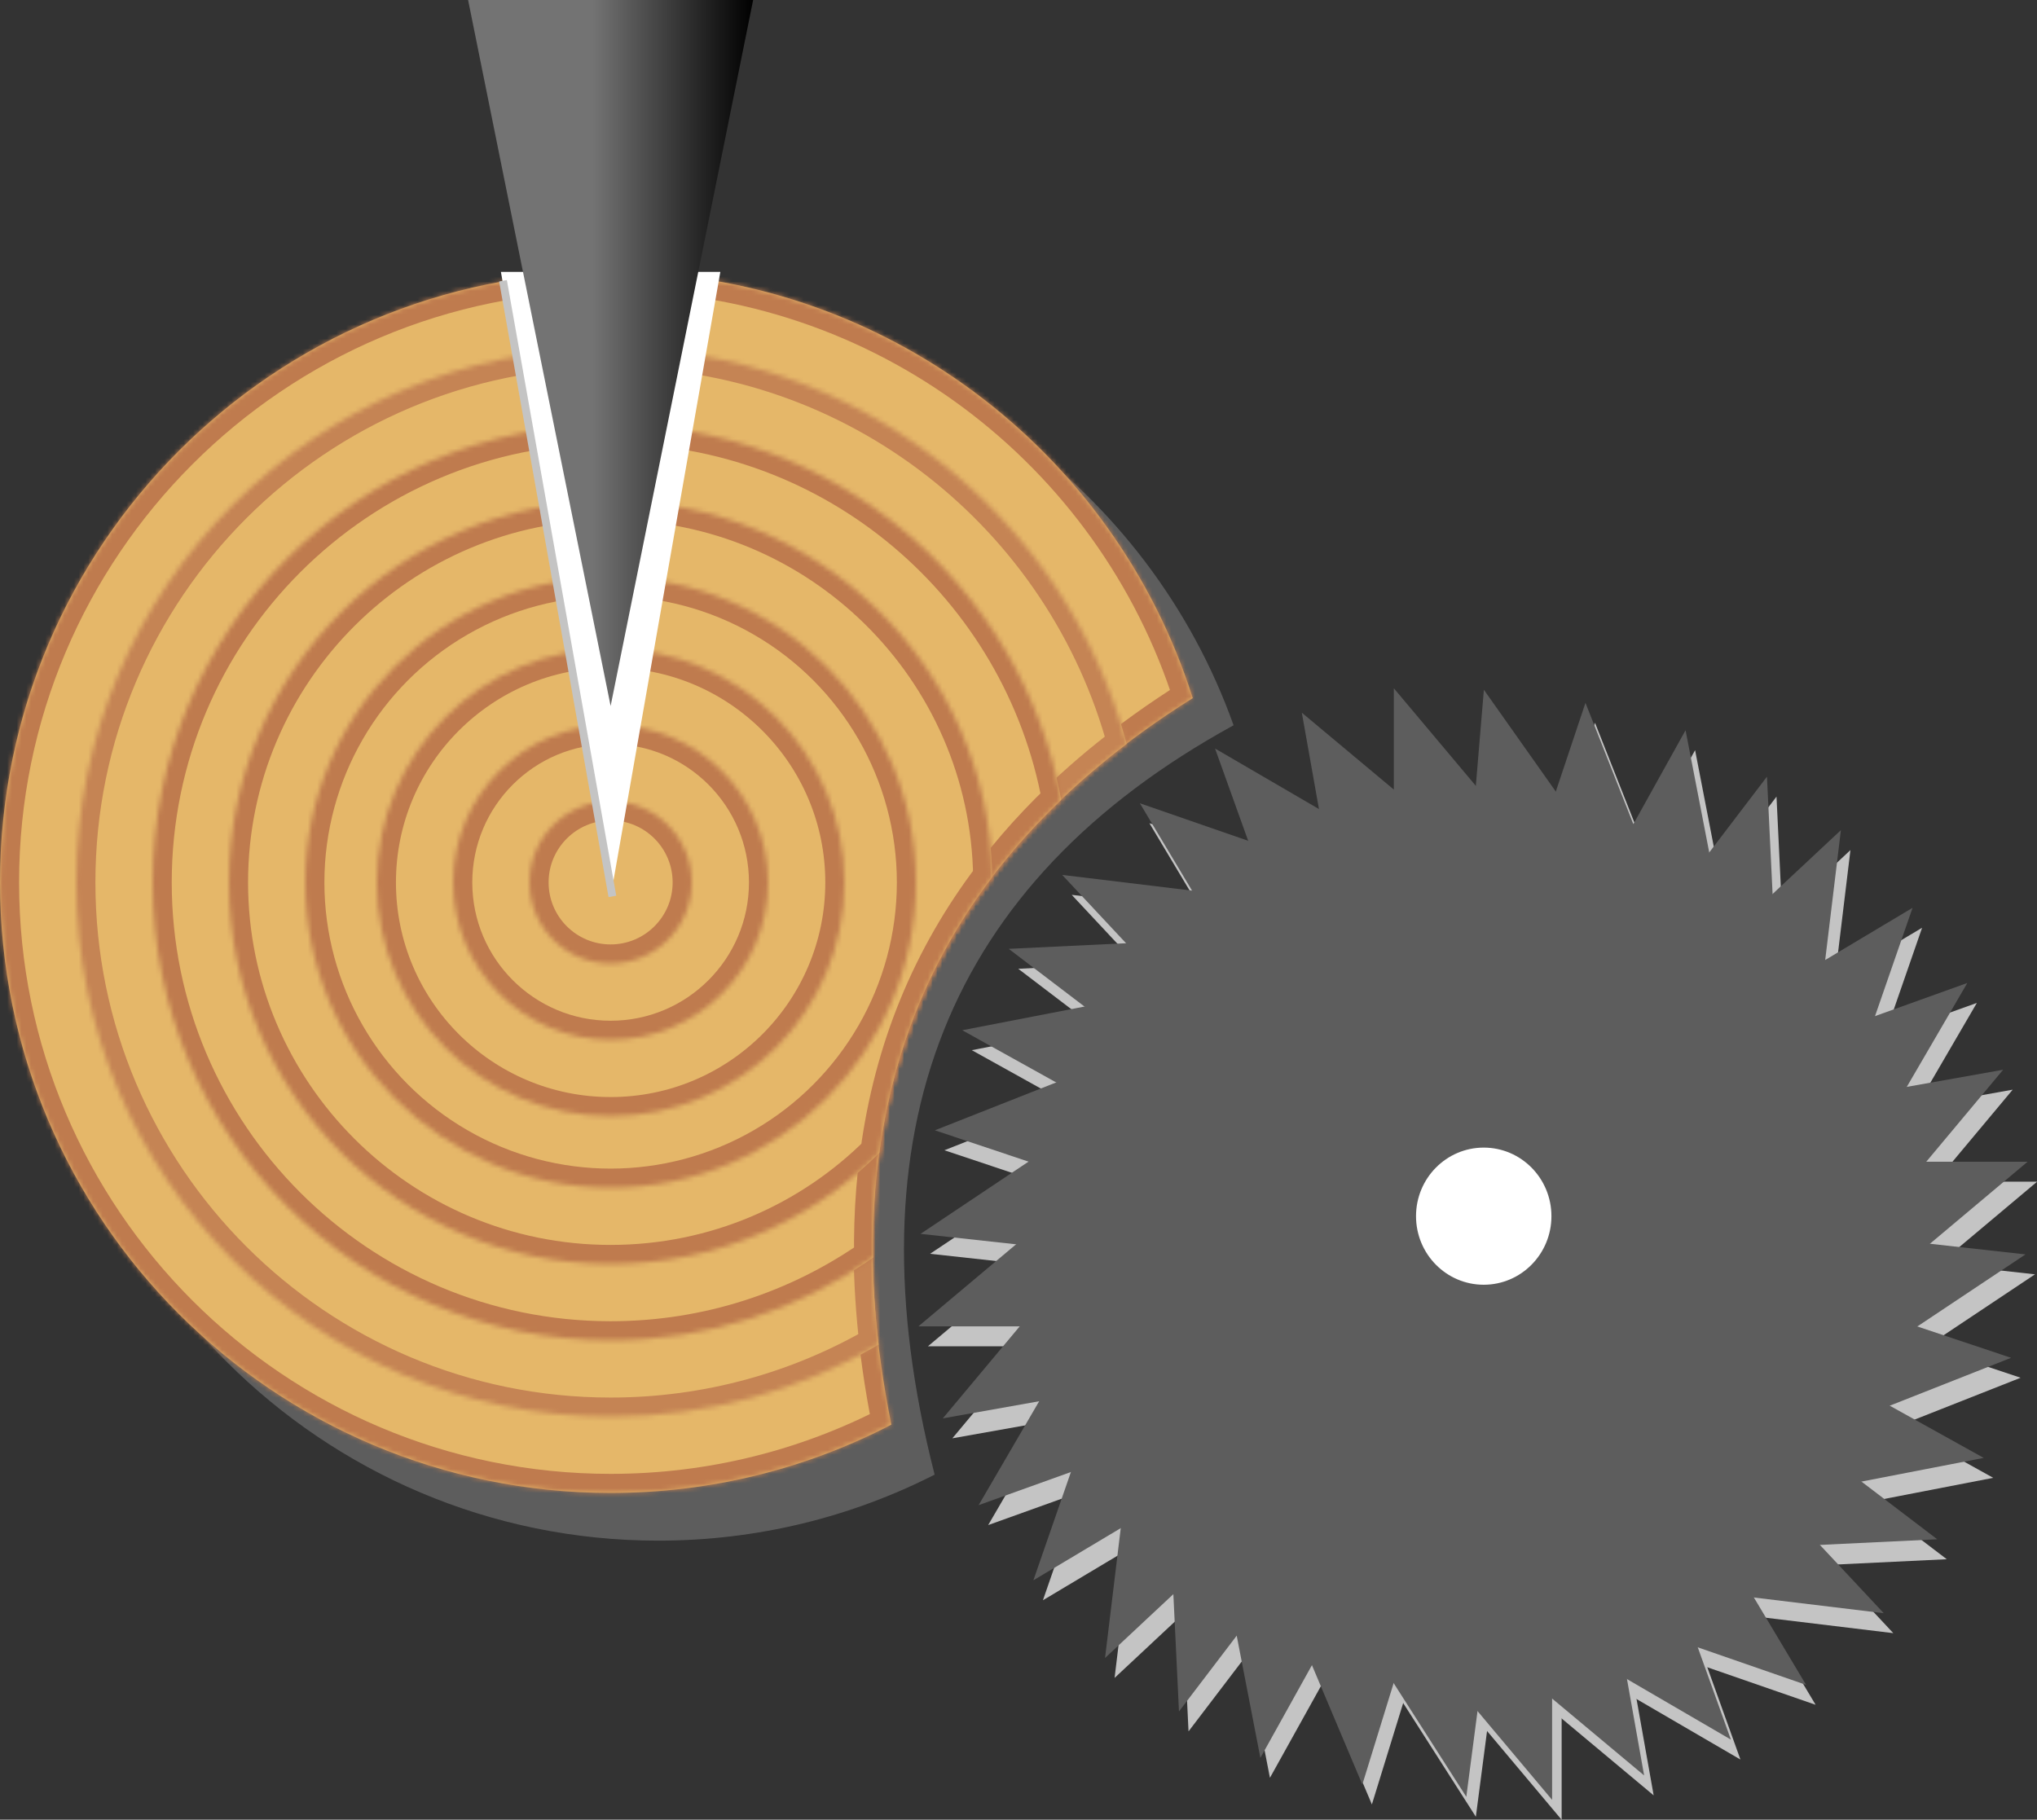 <?xml version="1.0" encoding="UTF-8" standalone="no"?>
<!-- Generator: Gravit.io -->
<svg xmlns="http://www.w3.org/2000/svg" xmlns:xlink="http://www.w3.org/1999/xlink" style="isolation:isolate" viewBox="1067 278.5 427 381.5" width="427pt" height="381.5pt"><rect x="1067" y="278.5" width="427" height="381.5" fill="#333333" stroke="none"/><defs><clipPath id="_clipPath_oUeRwhLm9oGjBMMF3kP9WN63tM133Riw"><rect x="1067" y="278.5" width="427" height="381.5"/></clipPath></defs><g clip-path="url(#_clipPath_oUeRwhLm9oGjBMMF3kP9WN63tM133Riw)"><path d=" M 1325.584 430.554 C 1307.934 381.001 1260.58 345.5 1205 345.5 C 1134.355 345.5 1077 402.855 1077 473.5 C 1077 544.145 1134.355 601.5 1205 601.5 C 1225.839 601.5 1245.522 596.509 1262.919 587.662 C 1244.586 515.892 1265.468 463.519 1325.584 430.554 L 1325.584 430.554 Z " fill="rgb(136,136,136)" fill-opacity="0.5"/><g><g><mask id="_mask_s57wm9sl9MWPbPTWEhoL4ZaK3g16Dawc"><path d=" M 1317.028 424.856 C 1300.646 373.069 1252.176 335.5 1195 335.5 C 1124.355 335.5 1067 392.855 1067 463.5 C 1067 534.145 1124.355 591.5 1195 591.5 C 1216.211 591.5 1236.223 586.33 1253.844 577.18 C 1240.421 510.44 1261.473 459.662 1317.028 424.856 L 1317.028 424.856 Z " fill="white" stroke="none"/></mask><path d=" M 1317.028 424.856 C 1300.646 373.069 1252.176 335.5 1195 335.5 C 1124.355 335.5 1067 392.855 1067 463.5 C 1067 534.145 1124.355 591.5 1195 591.5 C 1216.211 591.5 1236.223 586.33 1253.844 577.18 C 1240.421 510.44 1261.473 459.662 1317.028 424.856 L 1317.028 424.856 Z " fill="rgb(229,183,105)"/><path d=" M 1317.028 424.856 C 1300.646 373.069 1252.176 335.5 1195 335.5 C 1124.355 335.5 1067 392.855 1067 463.5 C 1067 534.145 1124.355 591.5 1195 591.5 C 1216.211 591.5 1236.223 586.33 1253.844 577.18 C 1240.421 510.44 1261.473 459.662 1317.028 424.856 L 1317.028 424.856 Z " fill="rgb(229,183,105)" mask="url(#_mask_s57wm9sl9MWPbPTWEhoL4ZaK3g16Dawc)" vector-effect="non-scaling-stroke" stroke-width="8" stroke="rgb(191,123,78)" stroke-linejoin="miter" stroke-linecap="square" stroke-miterlimit="3"/><mask id="_mask_DqYQN8DlNNnUBCwfbVcqgs2hlk9QVRYs"><path d=" M 1303.172 434.454 C 1290.38 386.698 1246.768 351.5 1195 351.5 C 1133.186 351.5 1083 401.686 1083 463.5 C 1083 525.314 1133.186 575.5 1195 575.5 C 1215.468 575.5 1234.662 569.997 1251.18 560.392 C 1244.954 507.507 1262.266 465.519 1303.172 434.454 L 1303.172 434.454 Z " fill="white" stroke="none"/></mask><path d=" M 1303.172 434.454 C 1290.38 386.698 1246.768 351.5 1195 351.5 C 1133.186 351.5 1083 401.686 1083 463.5 C 1083 525.314 1133.186 575.5 1195 575.5 C 1215.468 575.5 1234.662 569.997 1251.18 560.392 C 1244.954 507.507 1262.266 465.519 1303.172 434.454 L 1303.172 434.454 Z " fill="rgb(229,183,105)"/><path d=" M 1303.172 434.454 C 1290.38 386.698 1246.768 351.5 1195 351.5 C 1133.186 351.5 1083 401.686 1083 463.5 C 1083 525.314 1133.186 575.5 1195 575.5 C 1215.468 575.5 1234.662 569.997 1251.18 560.392 C 1244.954 507.507 1262.266 465.519 1303.172 434.454 L 1303.172 434.454 Z " fill="rgb(229,183,105)" mask="url(#_mask_DqYQN8DlNNnUBCwfbVcqgs2hlk9QVRYs)" vector-effect="non-scaling-stroke" stroke-width="8" stroke="rgb(197,132,84)" stroke-linejoin="miter" stroke-linecap="square" stroke-miterlimit="3"/><mask id="_mask_rKtAfGEiLwhtmcnMYLxgm630eiv3fcrV"><path d=" M 1289.444 446.194 C 1281.283 401.458 1242.076 367.5 1195 367.5 C 1142.016 367.5 1099 410.516 1099 463.5 C 1099 516.484 1142.016 559.5 1195 559.5 C 1215.468 559.5 1234.448 553.081 1250.034 542.144 C 1249.489 503.827 1262.6 471.831 1289.444 446.194 L 1289.444 446.194 Z " fill="white" stroke="none"/></mask><path d=" M 1289.444 446.194 C 1281.283 401.458 1242.076 367.5 1195 367.5 C 1142.016 367.5 1099 410.516 1099 463.5 C 1099 516.484 1142.016 559.5 1195 559.5 C 1215.468 559.5 1234.448 553.081 1250.034 542.144 C 1249.489 503.827 1262.6 471.831 1289.444 446.194 L 1289.444 446.194 Z " fill="rgb(229,183,105)"/><path d=" M 1289.444 446.194 C 1281.283 401.458 1242.076 367.5 1195 367.5 C 1142.016 367.5 1099 410.516 1099 463.5 C 1099 516.484 1142.016 559.5 1195 559.5 C 1215.468 559.5 1234.448 553.081 1250.034 542.144 C 1249.489 503.827 1262.6 471.831 1289.444 446.194 L 1289.444 446.194 Z " fill="rgb(229,183,105)" mask="url(#_mask_rKtAfGEiLwhtmcnMYLxgm630eiv3fcrV)" vector-effect="non-scaling-stroke" stroke-width="8" stroke="rgb(191,123,78)" stroke-linejoin="miter" stroke-linecap="square" stroke-miterlimit="3"/><mask id="_mask_WK5RThjExdg5WQazrLG4VI666D0kd37H"><path d=" M 1274.991 462.39 C 1274.398 418.748 1238.783 383.5 1195 383.5 C 1150.847 383.5 1115 419.347 1115 463.5 C 1115 507.653 1150.847 543.5 1195 543.5 C 1216.984 543.5 1236.909 534.613 1251.333 520.196 C 1254.243 498.624 1262.107 479.345 1274.991 462.39 L 1274.991 462.39 Z " fill="white" stroke="none"/></mask><path d=" M 1274.991 462.39 C 1274.398 418.748 1238.783 383.5 1195 383.5 C 1150.847 383.5 1115 419.347 1115 463.5 C 1115 507.653 1150.847 543.5 1195 543.5 C 1216.984 543.5 1236.909 534.613 1251.333 520.196 C 1254.243 498.624 1262.107 479.345 1274.991 462.39 L 1274.991 462.39 Z " fill="rgb(229,183,105)"/><path d=" M 1274.991 462.39 C 1274.398 418.748 1238.783 383.5 1195 383.5 C 1150.847 383.5 1115 419.347 1115 463.5 C 1115 507.653 1150.847 543.5 1195 543.5 C 1216.984 543.5 1236.909 534.613 1251.333 520.196 C 1254.243 498.624 1262.107 479.345 1274.991 462.39 L 1274.991 462.39 Z " fill="rgb(229,183,105)" mask="url(#_mask_WK5RThjExdg5WQazrLG4VI666D0kd37H)" vector-effect="non-scaling-stroke" stroke-width="8" stroke="rgb(191,123,78)" stroke-linejoin="miter" stroke-linecap="square" stroke-miterlimit="3"/><mask id="_mask_jPvTjs4DWRURO4wxsIFhZhVOx42MF5wp"><circle vector-effect="non-scaling-stroke" cx="1195" cy="463.5" r="64" fill="white" stroke="none"/></mask><circle vector-effect="non-scaling-stroke" cx="1195" cy="463.5" r="64" fill="rgb(229,183,105)"/><circle vector-effect="non-scaling-stroke" cx="1195" cy="463.5" r="64" fill="rgb(229,183,105)" mask="url(#_mask_jPvTjs4DWRURO4wxsIFhZhVOx42MF5wp)" stroke-width="8" stroke="rgb(191,123,78)" stroke-linejoin="miter" stroke-linecap="square" stroke-miterlimit="3"/><mask id="_mask_ZT1N5OEceBQ6kXyP0YTc0skGCZo3FZUP"><circle vector-effect="non-scaling-stroke" cx="1195" cy="463.5" r="49" fill="white" stroke="none"/></mask><circle vector-effect="non-scaling-stroke" cx="1195" cy="463.5" r="49" fill="rgb(229,183,105)"/><circle vector-effect="non-scaling-stroke" cx="1195" cy="463.5" r="49" fill="rgb(229,183,105)" mask="url(#_mask_ZT1N5OEceBQ6kXyP0YTc0skGCZo3FZUP)" stroke-width="8" stroke="rgb(191,123,78)" stroke-linejoin="miter" stroke-linecap="square" stroke-miterlimit="3"/><mask id="_mask_QooAcEiON2rvVfXCRDxcQwKfifGkht15"><circle vector-effect="non-scaling-stroke" cx="1195" cy="463.5" r="33" fill="white" stroke="none"/></mask><circle vector-effect="non-scaling-stroke" cx="1195" cy="463.5" r="33" fill="rgb(229,183,105)"/><circle vector-effect="non-scaling-stroke" cx="1195" cy="463.5" r="33" fill="rgb(229,183,105)" mask="url(#_mask_QooAcEiON2rvVfXCRDxcQwKfifGkht15)" stroke-width="8" stroke="rgb(191,123,78)" stroke-linejoin="miter" stroke-linecap="square" stroke-miterlimit="3"/><mask id="_mask_yUmkU8ltf3isIUNuIRBMmS4mTpABOCuG"><circle vector-effect="non-scaling-stroke" cx="1195" cy="463.5" r="17" fill="white" stroke="none"/></mask><circle vector-effect="non-scaling-stroke" cx="1195" cy="463.5" r="17" fill="rgb(229,183,105)"/><circle vector-effect="non-scaling-stroke" cx="1195" cy="463.5" r="17" fill="rgb(229,183,105)" mask="url(#_mask_yUmkU8ltf3isIUNuIRBMmS4mTpABOCuG)" stroke-width="8" stroke="rgb(191,123,78)" stroke-linejoin="miter" stroke-linecap="square" stroke-miterlimit="3"/></g><polygon points="1195,466.5,1172,335.5,1218,335.5" fill="rgb(255,255,255)"/><rect x="1182.526" y="336.51" width="1.643" height="131.034" transform="matrix(0.985,-0.175,0.175,0.985,-52.047,212.986)" fill="rgb(196,196,196)"/><linearGradient id="_lgradient_4" x1="0" y1="0.5" x2="1" y2="0.5" gradientTransform="matrix(59.75,0,0,148.009,1165.125,278.5)" gradientUnits="userSpaceOnUse"><stop offset="43.75%" stop-opacity="1" style="stop-color:rgb(115,115,115)"/><stop offset="100%" stop-opacity="1" style="stop-color:rgb(0,0,0)"/></linearGradient><polygon points="1195,426.509,1165.125,278.5,1224.875,278.5" fill="url(#_lgradient_4)"/></g><g><g><g><path d=" M 1377.28 543.339 L 1377.28 454.79 C 1377.543 454.784 1377.807 454.783 1378.071 454.783 C 1426.947 454.783 1466.628 494.464 1466.628 543.339 L 1377.28 543.339 L 1377.28 543.339 Z " fill="rgb(196,196,196)"/><path d=" M 1481.375 488.792 L 1481.367 488.772 L 1454.89 498.278 L 1463.286 519.813 L 1463.311 519.804 L 1481.375 488.792 L 1481.375 488.792 Z " fill="rgb(196,196,196)"/><path d=" M 1488.882 506.979 L 1488.878 506.958 L 1461.181 511.884 L 1465.842 534.523 L 1465.868 534.518 L 1488.882 506.979 L 1488.882 506.979 Z " fill="rgb(196,196,196)"/><path d=" M 1494 526.263 L 1493.999 526.242 L 1465.868 526.242 L 1466.493 549.347 L 1466.519 549.347 L 1494 526.263 L 1494 526.263 Z " fill="rgb(196,196,196)"/><path d=" M 1469.905 473.034 L 1469.894 473.016 L 1445.743 487.443 L 1458.129 506.958 L 1458.151 506.945 L 1469.905 473.034 L 1469.905 473.034 Z " fill="rgb(196,196,196)"/><path d=" M 1454.89 456.751 L 1454.875 456.736 L 1434.325 475.947 L 1450.56 492.399 L 1450.579 492.381 L 1454.89 456.751 L 1454.89 456.751 Z " fill="rgb(196,196,196)"/><path d=" M 1439.396 445.542 L 1439.379 445.53 L 1422.336 467.912 L 1441.098 481.411 L 1441.114 481.391 L 1439.396 445.542 L 1439.396 445.542 Z " fill="rgb(196,196,196)"/><path d=" M 1422.336 435.806 L 1422.317 435.797 L 1408.651 460.385 L 1429.15 471.064 L 1429.162 471.041 L 1422.336 435.806 L 1422.336 435.806 Z " fill="rgb(196,196,196)"/><path d=" M 1401.36 430.063 L 1401.34 430.057 L 1392.419 456.736 L 1414.53 463.47 L 1414.538 463.446 L 1401.36 430.063 L 1401.36 430.063 Z " fill="rgb(196,196,196)"/><path d=" M 1380.073 427.317 L 1380.052 427.315 L 1377.701 455.349 L 1400.777 456.656 L 1400.78 456.631 L 1380.073 427.317 L 1380.073 427.317 Z " fill="rgb(196,196,196)"/></g><g><path d=" M 1377.259 543.28 L 1465.808 543.28 C 1465.814 543.543 1465.815 543.807 1465.815 544.071 C 1465.815 592.947 1426.134 632.628 1377.259 632.628 L 1377.259 543.28 L 1377.259 543.28 Z " fill="rgb(196,196,196)"/><path d=" M 1431.806 647.375 L 1431.826 647.367 L 1422.32 620.89 L 1400.785 629.286 L 1400.794 629.311 L 1431.806 647.375 L 1431.806 647.375 Z " fill="rgb(196,196,196)"/><path d=" M 1413.619 654.882 L 1413.64 654.878 L 1408.714 627.181 L 1386.075 631.842 L 1386.08 631.868 L 1413.619 654.882 L 1413.619 654.882 Z " fill="rgb(196,196,196)"/><path d=" M 1394.335 660 L 1394.356 659.999 L 1394.356 631.868 L 1371.251 632.493 L 1371.251 632.519 L 1394.335 660 L 1394.335 660 Z " fill="rgb(196,196,196)"/><path d=" M 1447.564 635.905 L 1447.582 635.894 L 1433.155 611.743 L 1413.64 624.129 L 1413.653 624.151 L 1447.564 635.905 L 1447.564 635.905 Z " fill="rgb(196,196,196)"/><path d=" M 1463.847 620.89 L 1463.862 620.875 L 1444.651 600.325 L 1428.199 616.56 L 1428.217 616.579 L 1463.847 620.89 L 1463.847 620.89 Z " fill="rgb(196,196,196)"/><path d=" M 1475.056 605.396 L 1475.068 605.379 L 1452.687 588.336 L 1439.187 607.098 L 1439.207 607.114 L 1475.056 605.396 L 1475.056 605.396 Z " fill="rgb(196,196,196)"/><path d=" M 1484.792 588.336 L 1484.801 588.317 L 1460.213 574.651 L 1449.534 595.15 L 1449.557 595.162 L 1484.792 588.336 L 1484.792 588.336 Z " fill="rgb(196,196,196)"/><path d=" M 1490.535 567.36 L 1490.541 567.34 L 1463.862 558.419 L 1457.128 580.53 L 1457.152 580.538 L 1490.535 567.36 L 1490.535 567.36 Z " fill="rgb(196,196,196)"/><path d=" M 1493.557 545.685 L 1493.559 545.664 L 1465.6 542.551 L 1463.665 565.584 L 1463.691 565.587 L 1493.557 545.685 L 1493.557 545.685 Z " fill="rgb(196,196,196)"/></g><g><path d=" M 1378.254 543.661 L 1378.254 632.21 C 1377.991 632.216 1377.728 632.217 1377.464 632.217 C 1328.588 632.217 1288.907 592.536 1288.907 543.661 L 1378.254 543.661 L 1378.254 543.661 Z " fill="rgb(196,196,196)"/><path d=" M 1274.16 598.208 L 1274.168 598.228 L 1300.644 588.722 L 1292.248 567.187 L 1292.224 567.196 L 1274.16 598.208 L 1274.16 598.208 Z " fill="rgb(196,196,196)"/><path d=" M 1266.653 580.021 L 1266.657 580.042 L 1294.354 575.116 L 1289.692 552.477 L 1289.667 552.482 L 1266.653 580.021 L 1266.653 580.021 Z " fill="rgb(196,196,196)"/><path d=" M 1261.535 560.737 L 1261.535 560.758 L 1289.667 560.758 L 1289.042 537.653 L 1289.016 537.653 L 1261.535 560.737 L 1261.535 560.737 Z " fill="rgb(196,196,196)"/><path d=" M 1285.629 613.966 L 1285.641 613.984 L 1309.791 599.557 L 1297.406 580.042 L 1297.383 580.055 L 1285.629 613.966 L 1285.629 613.966 Z " fill="rgb(196,196,196)"/><path d=" M 1300.644 630.249 L 1300.659 630.264 L 1321.21 611.053 L 1304.975 594.601 L 1304.956 594.619 L 1300.644 630.249 L 1300.644 630.249 Z " fill="rgb(196,196,196)"/><path d=" M 1316.139 641.458 L 1316.156 641.47 L 1333.199 619.088 L 1314.437 605.589 L 1314.421 605.609 L 1316.139 641.458 L 1316.139 641.458 Z " fill="rgb(196,196,196)"/><path d=" M 1333.199 651.194 L 1333.217 651.203 L 1346.884 626.615 L 1326.385 615.936 L 1326.372 615.959 L 1333.199 651.194 L 1333.199 651.194 Z " fill="rgb(196,196,196)"/><path d=" M 1354.565 656.778 L 1354.585 656.784 L 1362.878 629.902 L 1340.615 623.689 L 1340.607 623.714 L 1354.565 656.778 L 1354.565 656.778 Z " fill="rgb(196,196,196)"/><path d=" M 1376.351 659.357 L 1376.372 659.359 L 1380.022 631.465 L 1357.031 629.088 L 1357.028 629.113 L 1376.351 659.357 L 1376.351 659.357 Z " fill="rgb(196,196,196)"/></g><g><path d=" M 1378.276 543.72 L 1289.726 543.72 C 1289.721 543.457 1289.72 543.193 1289.72 542.929 C 1289.72 494.053 1329.4 454.372 1378.276 454.372 L 1378.276 543.72 L 1378.276 543.72 Z " fill="rgb(196,196,196)"/><path d=" M 1323.729 439.625 L 1323.709 439.633 L 1333.215 466.11 L 1354.75 457.714 L 1354.741 457.689 L 1323.729 439.625 L 1323.729 439.625 Z " fill="rgb(196,196,196)"/><path d=" M 1341.915 432.118 L 1341.895 432.122 L 1346.821 459.819 L 1369.46 455.158 L 1369.455 455.132 L 1341.915 432.118 L 1341.915 432.118 Z " fill="rgb(196,196,196)"/><path d=" M 1361.2 427 L 1361.179 427.001 L 1361.179 455.132 L 1384.284 454.507 L 1384.284 454.481 L 1361.2 427 L 1361.2 427 Z " fill="rgb(196,196,196)"/><path d=" M 1307.971 451.095 L 1307.953 451.106 L 1322.38 475.257 L 1341.895 462.871 L 1341.881 462.849 L 1307.971 451.095 L 1307.971 451.095 Z " fill="rgb(196,196,196)"/><path d=" M 1291.688 466.11 L 1291.673 466.125 L 1310.884 486.675 L 1327.336 470.44 L 1327.318 470.421 L 1291.688 466.11 L 1291.688 466.11 Z " fill="rgb(196,196,196)"/><path d=" M 1280.479 481.604 L 1280.466 481.621 L 1302.848 498.664 L 1316.348 479.902 L 1316.327 479.886 L 1280.479 481.604 L 1280.479 481.604 Z " fill="rgb(196,196,196)"/><path d=" M 1270.743 498.664 L 1270.733 498.683 L 1295.322 512.349 L 1306 491.85 L 1305.978 491.838 L 1270.743 498.664 L 1270.743 498.664 Z " fill="rgb(196,196,196)"/><path d=" M 1264.999 519.64 L 1264.993 519.66 L 1291.673 528.581 L 1298.407 506.47 L 1298.383 506.462 L 1264.999 519.64 L 1264.999 519.64 Z " fill="rgb(196,196,196)"/><path d=" M 1261.996 541.343 L 1261.994 541.364 L 1289.959 544.425 L 1291.851 521.389 L 1291.825 521.386 L 1261.996 541.343 L 1261.996 541.343 Z " fill="rgb(196,196,196)"/></g><ellipse vector-effect="non-scaling-stroke" cx="1378.152" cy="542.44" rx="92.106" ry="93.3" fill="rgb(196,196,196)"/><ellipse vector-effect="non-scaling-stroke" cx="1380.022" cy="537.653" rx="14.192" ry="14.376" fill="rgb(255,255,255)"/></g><g><g><path d=" M 1375.28 539.16 L 1375.28 450.61 C 1375.543 450.605 1375.807 450.603 1376.071 450.603 C 1424.947 450.603 1464.628 490.284 1464.628 539.16 L 1375.28 539.16 L 1375.28 539.16 Z " fill="rgb(93,93,93)"/><path d=" M 1479.375 484.613 L 1479.367 484.593 L 1452.89 494.099 L 1461.286 515.634 L 1461.311 515.625 L 1479.375 484.613 L 1479.375 484.613 Z " fill="rgb(93,93,93)"/><path d=" M 1486.882 502.799 L 1486.878 502.778 L 1459.181 507.705 L 1463.842 530.343 L 1463.868 530.339 L 1486.882 502.799 L 1486.882 502.799 Z " fill="rgb(93,93,93)"/><path d=" M 1492 522.084 L 1491.999 522.062 L 1463.868 522.062 L 1464.493 545.168 L 1464.519 545.168 L 1492 522.084 L 1492 522.084 Z " fill="rgb(93,93,93)"/><path d=" M 1467.905 468.855 L 1467.894 468.837 L 1443.743 483.263 L 1456.129 502.778 L 1456.151 502.765 L 1467.905 468.855 L 1467.905 468.855 Z " fill="rgb(93,93,93)"/><path d=" M 1452.89 452.572 L 1452.875 452.557 L 1432.325 471.768 L 1448.56 488.219 L 1448.579 488.202 L 1452.89 452.572 L 1452.89 452.572 Z " fill="rgb(93,93,93)"/><path d=" M 1437.396 441.362 L 1437.379 441.35 L 1420.336 463.732 L 1439.098 477.232 L 1439.114 477.211 L 1437.396 441.362 L 1437.396 441.362 Z " fill="rgb(93,93,93)"/><path d=" M 1420.336 431.627 L 1420.317 431.617 L 1406.651 456.206 L 1427.15 466.884 L 1427.162 466.862 L 1420.336 431.627 L 1420.336 431.627 Z " fill="rgb(93,93,93)"/><path d=" M 1399.36 425.883 L 1399.34 425.877 L 1390.419 452.557 L 1412.53 459.291 L 1412.538 459.266 L 1399.36 425.883 L 1399.36 425.883 Z " fill="rgb(93,93,93)"/><path d=" M 1378.073 423.137 L 1378.052 423.136 L 1375.701 451.169 L 1398.777 452.477 L 1398.78 452.451 L 1378.073 423.137 L 1378.073 423.137 Z " fill="rgb(93,93,93)"/></g><g><path d=" M 1375.259 539.101 L 1463.808 539.101 C 1463.814 539.364 1463.815 539.628 1463.815 539.892 C 1463.815 588.767 1424.134 628.448 1375.259 628.448 L 1375.259 539.101 L 1375.259 539.101 Z " fill="rgb(93,93,93)"/><path d=" M 1429.806 643.195 L 1429.826 643.188 L 1420.32 616.711 L 1398.785 625.107 L 1398.794 625.131 L 1429.806 643.195 L 1429.806 643.195 Z " fill="rgb(93,93,93)"/><path d=" M 1411.619 650.702 L 1411.64 650.698 L 1406.714 623.001 L 1384.075 627.663 L 1384.08 627.688 L 1411.619 650.702 L 1411.619 650.702 Z " fill="rgb(93,93,93)"/><path d=" M 1392.335 655.82 L 1392.356 655.82 L 1392.356 627.688 L 1369.251 628.314 L 1369.251 628.339 L 1392.335 655.82 L 1392.335 655.82 Z " fill="rgb(93,93,93)"/><path d=" M 1445.564 631.726 L 1445.582 631.715 L 1431.155 607.564 L 1411.64 619.95 L 1411.653 619.972 L 1445.564 631.726 L 1445.564 631.726 Z " fill="rgb(93,93,93)"/><path d=" M 1461.847 616.711 L 1461.862 616.696 L 1442.651 596.145 L 1426.199 612.381 L 1426.217 612.4 L 1461.847 616.711 L 1461.847 616.711 Z " fill="rgb(93,93,93)"/><path d=" M 1473.056 601.216 L 1473.068 601.199 L 1450.687 584.157 L 1437.187 602.918 L 1437.207 602.934 L 1473.056 601.216 L 1473.056 601.216 Z " fill="rgb(93,93,93)"/><path d=" M 1482.792 584.157 L 1482.801 584.138 L 1458.213 570.471 L 1447.534 590.97 L 1447.557 590.983 L 1482.792 584.157 L 1482.792 584.157 Z " fill="rgb(93,93,93)"/><path d=" M 1488.535 563.181 L 1488.541 563.16 L 1461.862 554.239 L 1455.128 576.35 L 1455.152 576.358 L 1488.535 563.181 L 1488.535 563.181 Z " fill="rgb(93,93,93)"/><path d=" M 1491.557 541.505 L 1491.559 541.484 L 1463.6 538.372 L 1461.665 561.404 L 1461.691 561.407 L 1491.557 541.505 L 1491.557 541.505 Z " fill="rgb(93,93,93)"/></g><g><path d=" M 1376.254 539.481 L 1376.254 628.031 C 1375.991 628.036 1375.728 628.037 1375.464 628.037 C 1326.588 628.037 1286.907 588.357 1286.907 539.481 L 1376.254 539.481 L 1376.254 539.481 Z " fill="rgb(93,93,93)"/><path d=" M 1272.16 594.028 L 1272.168 594.048 L 1298.644 584.542 L 1290.248 563.007 L 1290.224 563.016 L 1272.16 594.028 L 1272.16 594.028 Z " fill="rgb(93,93,93)"/><path d=" M 1264.653 575.842 L 1264.657 575.862 L 1292.354 570.936 L 1287.692 548.297 L 1287.667 548.302 L 1264.653 575.842 L 1264.653 575.842 Z " fill="rgb(93,93,93)"/><path d=" M 1259.535 556.557 L 1259.535 556.579 L 1287.667 556.579 L 1287.042 533.473 L 1287.016 533.473 L 1259.535 556.557 L 1259.535 556.557 Z " fill="rgb(93,93,93)"/><path d=" M 1283.629 609.786 L 1283.641 609.804 L 1307.791 595.377 L 1295.406 575.862 L 1295.383 575.876 L 1283.629 609.786 L 1283.629 609.786 Z " fill="rgb(93,93,93)"/><path d=" M 1298.644 626.069 L 1298.659 626.084 L 1319.21 606.873 L 1302.975 590.421 L 1302.956 590.439 L 1298.644 626.069 L 1298.644 626.069 Z " fill="rgb(93,93,93)"/><path d=" M 1314.139 637.278 L 1314.156 637.291 L 1331.199 614.909 L 1312.437 601.409 L 1312.421 601.43 L 1314.139 637.278 L 1314.139 637.278 Z " fill="rgb(93,93,93)"/><path d=" M 1331.199 647.014 L 1331.217 647.024 L 1344.884 622.435 L 1324.385 611.757 L 1324.372 611.779 L 1331.199 647.014 L 1331.199 647.014 Z " fill="rgb(93,93,93)"/><path d=" M 1352.565 652.599 L 1352.585 652.604 L 1360.878 625.723 L 1338.615 619.509 L 1338.607 619.534 L 1352.565 652.599 L 1352.565 652.599 Z " fill="rgb(93,93,93)"/><path d=" M 1374.351 655.178 L 1374.372 655.18 L 1378.022 627.286 L 1355.031 624.908 L 1355.028 624.934 L 1374.351 655.178 L 1374.351 655.178 Z " fill="rgb(93,93,93)"/></g><g><path d=" M 1376.276 539.54 L 1287.726 539.54 C 1287.721 539.277 1287.72 539.013 1287.72 538.749 C 1287.72 489.874 1327.4 450.193 1376.276 450.193 L 1376.276 539.54 L 1376.276 539.54 Z " fill="rgb(93,93,93)"/><path d=" M 1321.729 435.446 L 1321.709 435.453 L 1331.215 461.93 L 1352.75 453.534 L 1352.741 453.51 L 1321.729 435.446 L 1321.729 435.446 Z " fill="rgb(93,93,93)"/><path d=" M 1339.915 427.939 L 1339.895 427.943 L 1344.821 455.64 L 1367.46 450.978 L 1367.455 450.953 L 1339.915 427.939 L 1339.915 427.939 Z " fill="rgb(93,93,93)"/><path d=" M 1359.2 422.82 L 1359.179 422.821 L 1359.179 450.953 L 1382.284 450.327 L 1382.284 450.301 L 1359.2 422.82 L 1359.2 422.82 Z " fill="rgb(93,93,93)"/><path d=" M 1305.971 446.915 L 1305.953 446.926 L 1320.38 471.077 L 1339.895 458.691 L 1339.881 458.669 L 1305.971 446.915 L 1305.971 446.915 Z " fill="rgb(93,93,93)"/><path d=" M 1289.688 461.93 L 1289.673 461.945 L 1308.884 482.496 L 1325.336 466.26 L 1325.318 466.241 L 1289.688 461.93 L 1289.688 461.93 Z " fill="rgb(93,93,93)"/><path d=" M 1278.479 477.425 L 1278.466 477.442 L 1300.848 494.484 L 1314.348 475.723 L 1314.327 475.707 L 1278.479 477.425 L 1278.479 477.425 Z " fill="rgb(93,93,93)"/><path d=" M 1268.743 494.484 L 1268.733 494.503 L 1293.322 508.17 L 1304 487.671 L 1303.978 487.658 L 1268.743 494.484 L 1268.743 494.484 Z " fill="rgb(93,93,93)"/><path d=" M 1262.999 515.46 L 1262.993 515.481 L 1289.673 524.402 L 1296.407 502.291 L 1296.383 502.283 L 1262.999 515.46 L 1262.999 515.46 Z " fill="rgb(93,93,93)"/><path d=" M 1259.996 537.163 L 1259.994 537.184 L 1287.959 540.245 L 1289.851 517.209 L 1289.825 517.206 L 1259.996 537.163 L 1259.996 537.163 Z " fill="rgb(93,93,93)"/></g><ellipse vector-effect="non-scaling-stroke" cx="1376.152" cy="538.26" rx="92.106" ry="93.3" fill="rgb(93,93,93)"/><ellipse vector-effect="non-scaling-stroke" cx="1378.022" cy="533.473" rx="14.192" ry="14.376" fill="rgb(255,255,255)"/></g></g></g></svg>